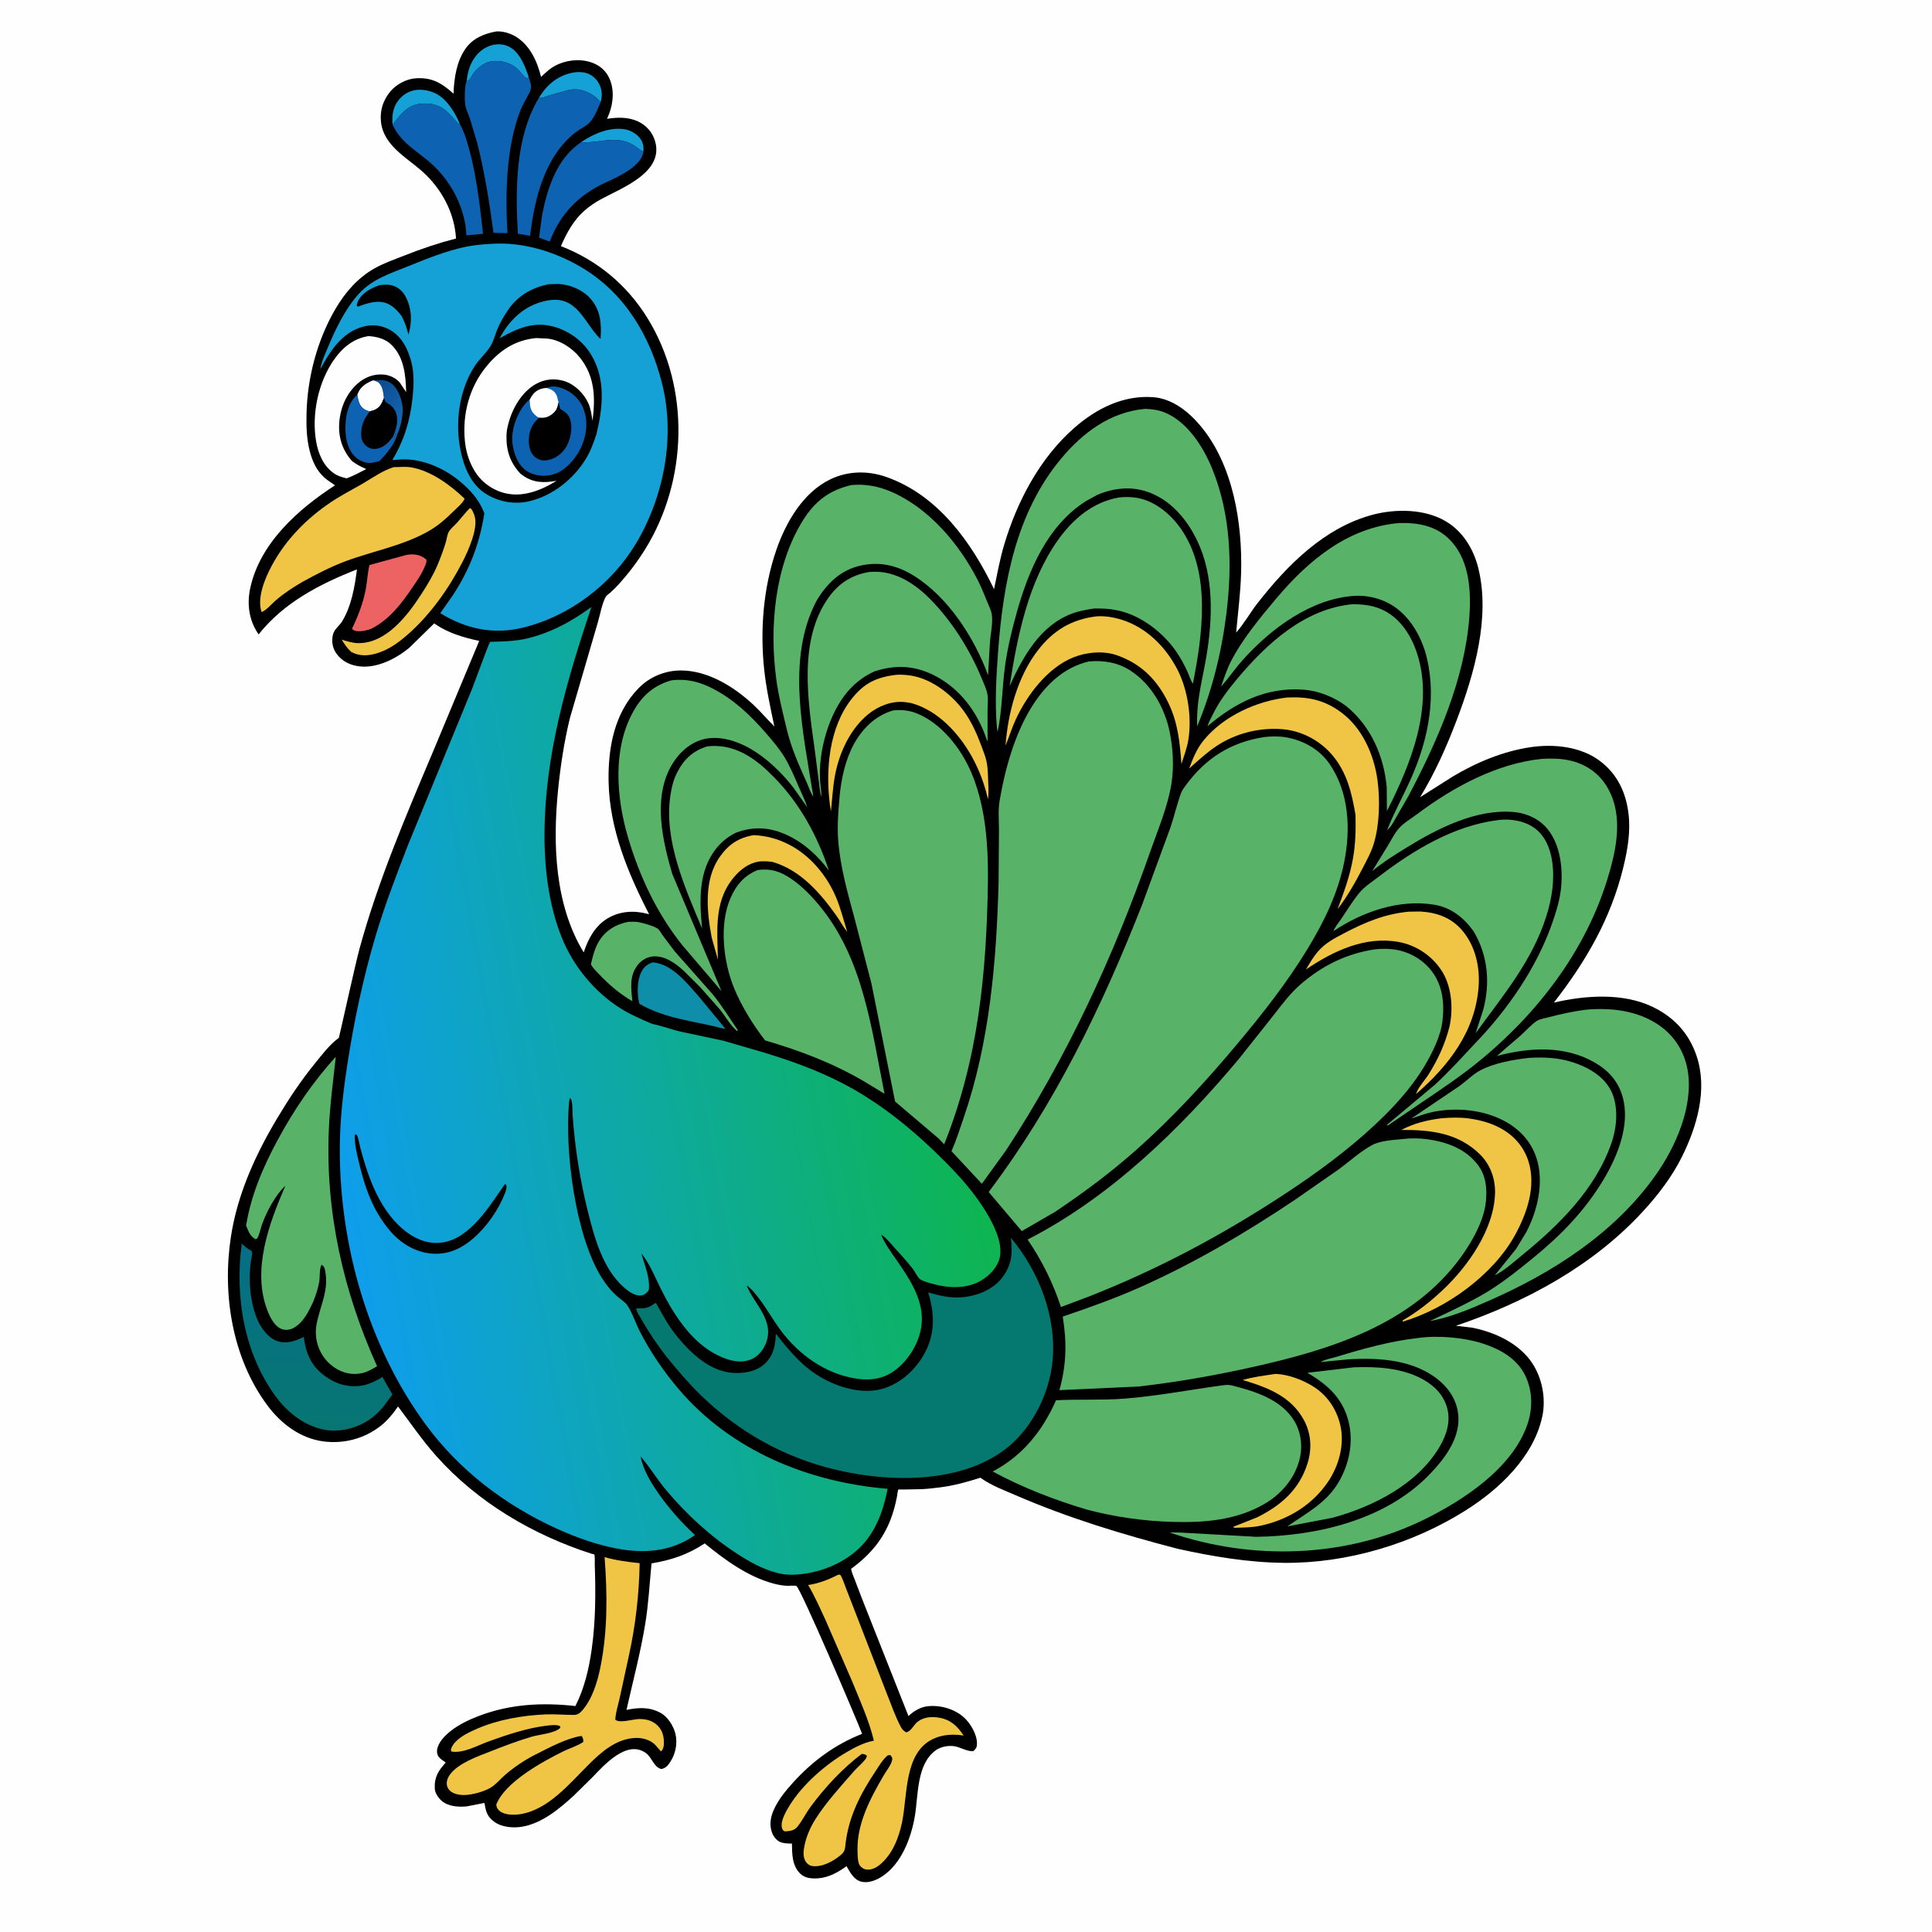 <svg version="1.1" xmlns="http://www.w3.org/2000/svg" style="display: block;" viewBox="0 0 2048 2048" width="1024" height="1024">
<defs>
	<linearGradient id="Gradient1" gradientUnits="userSpaceOnUse" x1="398.632" y1="415.859" x2="430.496" y2="437.478">
		<stop class="stop0" offset="0" stop-opacity="1" stop-color="rgb(11,78,147)"/>
		<stop class="stop1" offset="1" stop-opacity="1" stop-color="rgb(18,101,176)"/>
	</linearGradient>
	<linearGradient id="Gradient2" gradientUnits="userSpaceOnUse" x1="332.201" y1="1513.69" x2="336.184" y2="1323.66">
		<stop class="stop0" offset="0" stop-opacity="1" stop-color="rgb(7,118,115)"/>
		<stop class="stop1" offset="1" stop-opacity="1" stop-color="rgb(6,111,132)"/>
	</linearGradient>
	<linearGradient id="Gradient3" gradientUnits="userSpaceOnUse" x1="1020.53" y1="1105.46" x2="353.093" y2="1225.71">
		<stop class="stop0" offset="0" stop-opacity="1" stop-color="rgb(14,181,80)"/>
		<stop class="stop1" offset="1" stop-opacity="1" stop-color="rgb(14,158,236)"/>
	</linearGradient>
</defs>
<path transform="translate(0,0)" fill="rgb(254,254,254)" d="M -0 -0 L 2048 0 L 2048 2048 L -0 2048 L -0 -0 z"/>
<path transform="translate(0,0)" fill="rgb(0,0,0)" d="M 526.311 33.298 C 533.223 32.941 541.091 35.338 546.928 38.918 C 561.853 48.071 569.579 65.261 573.545 81.569 C 579.533 75.81 584.489 71.145 592.266 67.873 C 604.163 62.869 618.23 62.206 630.164 67.462 C 638.334 71.06 644.088 77.456 647.08 85.817 C 651.61 98.479 649.447 112.959 643.929 124.894 L 643.432 125.949 C 654.163 124.294 665.073 123.922 675.253 128.264 C 683.557 131.807 690.223 138.352 693.451 146.852 C 706.75 181.869 659.263 199.065 636.663 211.411 C 630.423 214.82 624.623 218.823 619.278 223.515 C 608.072 233.35 600.379 247.401 594.6 260.924 C 633.474 276.05 664.818 302.16 686.623 337.662 C 731.861 411.321 729.072 509.479 683.787 582.387 C 675.69 595.424 666.466 607.594 656.226 619.02 C 653.332 622.249 650.241 625.213 647.035 628.128 C 645.927 629.136 642.928 631.191 642.23 632.41 C 638.051 639.714 636.045 652.3 633.495 660.549 L 604.019 761.553 C 597.993 786.533 594.108 811.945 591.561 837.5 C 585.856 894.761 588.009 959.188 618.785 1009.62 C 623.347 995.301 630.834 981.435 644.102 973.503 C 657.071 965.748 672.152 964.926 686.484 968.711 L 688.099 969.146 C 665.587 925.463 646.137 878.739 645.138 828.777 C 644.427 793.238 650.993 756.143 676.785 729.645 C 688.562 717.547 704.681 710.775 721.558 710.725 C 750.044 710.641 777.643 727.714 797.989 746.496 C 806.076 753.961 813.055 762.35 820.857 770.054 C 816.674 750.161 812.253 730.185 810.086 709.949 C 805.578 667.857 809.12 623.126 822.929 583 C 833.047 553.599 851.314 521.946 880.392 508.011 C 899.142 499.025 920.329 498.79 939.827 505.696 C 994.201 524.953 1029.73 574.654 1053.72 624.513 C 1057.03 608.836 1059.81 593.112 1064.38 577.719 C 1078.07 531.621 1102.11 485.82 1138.58 453.762 C 1162.12 433.069 1190.72 418.635 1222.66 421.053 C 1242.75 422.573 1260.07 436.497 1272.51 451.366 C 1307.24 492.852 1317.04 554.438 1315.63 607.036 C 1315.06 628.334 1312.26 649.377 1310.37 670.573 C 1318.74 661.195 1325.09 649.599 1332.85 639.647 C 1364.49 599.106 1403.9 559.278 1455.07 545.657 C 1479.5 539.152 1510.23 539.419 1532.47 552.521 C 1550.62 563.21 1562 581.909 1567.01 601.998 C 1580.01 654.155 1562.85 714.074 1544.36 762.817 C 1533.45 791.572 1521.34 818.772 1505.36 845.094 L 1539.78 823.286 C 1565.04 808.147 1593.32 796.353 1622.58 792.027 C 1647.24 788.38 1676.07 791.354 1696.42 806.976 C 1714.75 821.045 1723.66 840.282 1726.33 862.884 C 1728.58 881.907 1725.26 901.112 1720.75 919.547 C 1707.41 974.072 1681.19 1019.01 1647.18 1062.79 C 1680.46 1055.01 1720.88 1052.16 1752.41 1067.6 C 1774.95 1078.65 1790.37 1095.44 1798.42 1119.26 C 1810.39 1154.71 1798.96 1193.84 1783.02 1226.04 C 1772.46 1247.38 1757.57 1266.78 1741.5 1284.25 C 1688.4 1341.96 1617 1380.48 1543.33 1405.37 L 1560.36 1407.38 C 1584.18 1411.87 1610.17 1423.94 1624.01 1444.67 C 1634.9 1460.98 1639.01 1482.79 1634.79 1502 C 1625.43 1544.53 1589.41 1578.47 1553.98 1600.89 C 1497.65 1636.54 1427.97 1657.26 1361.32 1656.68 C 1323.12 1656.35 1285.41 1649.94 1248.23 1641.74 C 1189.7 1626.49 1132.63 1609.23 1077 1585.17 C 1064.94 1579.95 1050.7 1574.62 1040.05 1566.99 L 1039.3 1566.43 C 1025.06 1570.98 1010.7 1574.99 995.809 1576.76 C 989.414 1577.52 982.937 1578.35 976.5 1578.59 L 957.109 1578.95 C 956.41 1578.95 952.633 1578.81 952.265 1578.99 C 951.755 1579.25 951.182 1584.58 950.803 1586.56 C 944.373 1620.18 929.908 1642.8 902.302 1662.93 C 902.503 1666.25 904.406 1670.02 905.549 1673.14 L 913.5 1694 L 963.004 1819.12 C 968.647 1813.76 975.823 1809.42 983.73 1808.65 C 997.08 1807.35 1011.69 1811.5 1021.74 1820.46 C 1028.65 1826.62 1035.68 1838.53 1035.62 1848 C 1035.59 1852.13 1034.89 1853.36 1032 1856.13 C 1026.67 1857.31 1018.14 1852.29 1012.5 1851.21 C 1005.97 1849.95 997.491 1851.41 992.035 1855.31 C 971.555 1869.97 973.534 1902.62 969.805 1925.01 C 965.979 1947.98 955.744 1975.3 935.5 1988.82 C 929.223 1993.02 920.691 1996.55 913.01 1994.63 C 905.182 1992.67 901.041 1984.7 897.385 1978.23 C 888.166 1984.77 878.678 1990.25 867.179 1991.09 C 860.478 1991.58 853.264 1991.05 848.215 1986.08 C 839.604 1977.61 839.665 1965.44 839.471 1954.27 C 835.397 1954.2 830.763 1954.2 826.953 1952.57 C 823.455 1951.07 820.142 1946.99 818.727 1943.55 C 815.388 1935.42 816.561 1926.91 819.983 1919.06 C 824.87 1907.85 832.766 1898.28 840.93 1889.3 C 861.648 1866.52 885.253 1849.27 913.872 1837.93 C 907.842 1821.93 848.349 1682.81 844.178 1681.19 C 842.274 1680.45 836.355 1681.14 834 1681.01 C 829.259 1680.75 824.415 1679.85 819.828 1678.62 C 792.672 1671.34 768.516 1653.59 747.026 1636.1 C 728.519 1648.17 712.202 1653.57 690.633 1657.28 C 688.574 1678.74 687.472 1700.19 683.962 1721.5 C 678.9 1752.22 670.905 1782.21 664.107 1812.56 C 676.755 1810.01 687.896 1809.28 699.667 1815.42 C 707.821 1819.67 713.791 1829.18 715.989 1837.97 C 718.396 1847.61 716.16 1858.85 710.841 1867.17 C 708.239 1871.24 705.949 1874.27 701 1875.26 C 692.579 1872.98 691.367 1862.87 684.21 1857.97 C 664.176 1844.25 640.546 1870.96 627.889 1884.06 L 608.393 1903.26 C 593.233 1917.25 574.662 1932.72 553.677 1936.35 C 543.954 1938.04 531.545 1937 523.5 1930.85 C 515.993 1925.12 515.084 1919.9 513.523 1911.18 L 494.808 1914.84 C 486.09 1915.71 475.173 1915 468.266 1909.02 C 464.646 1905.89 461.159 1900.89 460.896 1896 C 460.24 1883.8 464.705 1877.07 472.504 1868.33 C 470.158 1866.75 467.536 1865.07 465.608 1862.99 C 463.726 1860.96 462.939 1858 463.283 1855.28 C 464.306 1847.18 471.285 1840.11 477.409 1835.21 C 486.688 1827.77 498.078 1822.54 509.159 1818.41 C 541.871 1806.22 575.557 1804.66 609.934 1808.47 C 619.464 1789.89 624.396 1768.65 627.266 1748.04 C 631.402 1718.35 631.518 1688.55 630.476 1658.64 C 630.42 1657.04 630.722 1649.05 630.069 1648.01 C 629.548 1647.19 628.211 1647.42 627.282 1647.12 C 564.998 1627.15 505.962 1592.38 462.236 1543.18 C 447.559 1526.67 435.176 1508.5 421.913 1490.89 C 416.478 1498.73 410.804 1505.84 403.234 1511.72 C 385.97 1525.15 364.183 1530.84 342.5 1527.9 C 318.293 1524.63 297.976 1509.23 283.666 1490.07 C 246.143 1439.82 235.422 1372.09 244.788 1310.94 C 251.683 1265.91 270.787 1223.97 293.989 1185.18 C 305.862 1165.34 318.76 1145.79 333.376 1127.84 C 341.066 1118.4 349.297 1107.31 359.179 1100.16 C 359.56 1099.88 376.386 1022.93 381.165 1005.45 C 400.758 933.803 430.074 865.298 458.927 797 L 507.995 679.39 C 491.812 675.933 475.166 671.09 461.406 661.582 L 460.289 660.794 L 433.762 686.795 C 419.748 698.251 399.746 708.579 381 706.36 C 371.201 705.199 362.598 701.059 356.695 692.949 C 352.404 687.054 351.222 679.492 352.999 672.5 C 354.474 666.699 359.636 663.664 362.655 658.693 C 372.572 642.363 375.991 622.218 378.383 603.6 C 339.079 619.006 300.874 638.737 274.146 672.5 L 273.192 671.064 C 263.876 656.932 261.715 640.108 265.215 623.666 C 275.382 575.911 316.012 539.786 355.128 514.478 C 351.45 511.661 347.435 509.489 343.969 506.361 C 335.569 498.78 331.214 489.213 328.417 478.447 C 324.947 465.087 324.628 452.112 324.938 438.391 C 325.803 400.191 336.31 360.201 355.773 327.178 C 366.019 309.793 379.23 294.546 396.931 284.542 C 407.15 278.767 418.634 274.847 429.542 270.546 C 447.377 263.515 464.863 257.609 483.408 252.821 L 482.874 246.988 C 480.027 223.714 468.613 202.429 452.102 185.928 C 445.284 179.114 437.495 173.446 429.968 167.461 C 417.209 157.317 405.274 145.527 403.77 128.408 C 402.736 116.631 406.242 105.997 413.782 96.939 C 419.98 89.494 430.772 83.671 440.5 83.016 C 458.059 81.832 468.117 88.027 480.765 99.322 C 481.291 83.256 483.867 65.696 493.105 52.122 C 500.917 40.644 513.09 35.639 526.311 33.298 z"/>
<path transform="translate(0,0)" fill="url(#Gradient1)" d="M 395.567 403.12 L 402.618 402.93 C 408.184 402.714 412.263 404.082 416.454 407.83 C 422.644 413.368 426.841 425.826 426.883 434 C 426.928 442.455 424.646 452.292 421.356 460.036 L 419.768 459.811 L 417.351 464.164 L 416.42 462.898 L 416.744 462.192 L 417.246 461 C 420.194 454.133 422.18 445.903 419.946 438.5 C 418.376 433.3 414.827 429.522 410.035 427.146 C 408.433 426.352 407.717 423.763 406.923 422.139 C 406.49 417.666 406.002 412.442 403.637 408.5 C 401.407 404.784 399.425 404.293 395.567 403.12 z"/>
<path transform="translate(0,0)" fill="rgb(21,161,213)" d="M 616.062 150.706 C 629.152 141.689 646.493 134.277 662.762 137.133 C 669.019 138.231 675.896 142.504 679.334 147.857 C 681.844 151.763 682.521 156.32 681.978 160.91 C 677.102 158.301 673.261 154.315 668.087 151.96 C 650.455 143.936 634.629 151.852 616.988 150.774 L 616.062 150.706 z"/>
<path transform="translate(0,0)" fill="rgb(254,254,254)" d="M 395.567 403.12 C 399.425 404.293 401.407 404.784 403.637 408.5 C 406.002 412.442 406.49 417.666 406.923 422.139 C 404.46 428.344 402.961 432.033 396.5 434.824 L 391.967 436.153 C 390.262 435.658 388.403 435.145 386.857 434.259 C 380.723 430.744 379.91 424.857 378.733 418.609 L 379.178 417.361 C 382.151 409.684 388.39 406.025 395.567 403.12 z"/>
<path transform="translate(0,0)" fill="rgb(21,161,213)" d="M 416.108 132.106 C 415.425 122.264 416.388 113.353 423.032 105.476 C 428.374 99.142 435.636 95.334 444 95.124 C 454.14 94.869 464.438 98.825 471.508 106.13 C 478.343 113.192 484.148 122.937 487.652 132.086 C 484.446 130.573 482.796 127.68 480.464 125.134 C 475.778 120.019 471.022 114.873 464.424 112.29 L 463 111.757 C 457.269 109.534 450.879 109.39 444.795 110.12 C 431.501 111.716 423.754 122.391 416.108 132.106 z"/>
<path transform="translate(0,0)" fill="rgb(21,161,213)" d="M 494.703 85.925 C 495.303 79.88 496.613 73.608 499.143 68.049 C 503.147 59.251 509.869 51.893 519.146 48.614 C 526.052 46.172 533.309 46.251 539.862 49.63 C 551.111 55.429 557.009 70.783 560.597 82.248 L 558 82.877 C 554.109 80.046 551.931 76.289 548.544 73.037 C 541.744 66.507 529.832 63.399 520.616 65.028 C 512.122 66.529 504.413 73.325 500.04 80.5 L 498.981 82.447 C 498.059 84.132 497.504 84.718 495.963 85.798 L 494.703 85.925 z"/>
<path transform="translate(0,0)" fill="rgb(21,161,213)" d="M 571.199 103.83 C 579.013 90.807 589.578 81.275 604.628 77.543 C 611.63 75.806 620.129 75.667 626.419 79.575 C 632.181 83.156 635.957 88.734 637.4 95.325 C 638.37 99.754 637.911 103.857 636.727 108.167 C 634.083 105.386 631.491 102.767 628.231 100.704 C 620.428 95.765 611.457 93.294 602.271 95.512 L 583 100.893 C 579.683 101.954 576.155 103.677 572.669 103.816 L 571.199 103.83 z"/>
<path transform="translate(0,0)" fill="rgb(13,99,178)" d="M 378.733 418.609 C 379.91 424.857 380.723 430.744 386.857 434.259 C 388.403 435.145 390.262 435.658 391.967 436.153 L 396.5 434.824 C 402.961 432.033 404.46 428.344 406.923 422.139 C 407.717 423.763 408.433 426.352 410.035 427.146 C 414.827 429.522 418.376 433.3 419.946 438.5 C 422.18 445.903 420.194 454.133 417.246 461 L 416.744 462.192 L 416.42 462.898 L 417.351 464.164 L 419.768 459.811 L 421.356 460.036 C 418.207 471.121 410.026 480.755 402.106 488.781 C 398.381 489.692 393.898 491.15 390.056 490.669 C 383.388 489.835 377.473 486.079 373.469 480.768 C 365.67 470.426 365.166 453.856 367.106 441.5 C 368.335 433.676 372.173 423.386 378.733 418.609 z"/>
<path transform="translate(0,0)" fill="rgb(0,0,0)" d="M 406.923 422.139 C 407.717 423.763 408.433 426.352 410.035 427.146 C 414.827 429.522 418.376 433.3 419.946 438.5 C 422.18 445.903 420.194 454.133 417.246 461 L 416.744 462.192 L 416.42 462.898 C 413.801 466.753 410.64 470.363 406.652 472.857 C 402.848 475.237 397.473 476.68 393.053 475.352 C 388.997 474.132 386.083 471.291 384.166 467.576 C 381.825 463.041 382.93 454.05 384.444 449.419 L 384.939 448 C 386.508 443.378 389.072 440.005 391.967 436.153 L 396.5 434.824 C 402.961 432.033 404.46 428.344 406.923 422.139 z"/>
<path transform="translate(0,0)" fill="rgb(14,142,169)" d="M 691.974 1020.13 L 693.643 1020.32 C 713.248 1022.81 728.836 1042.77 741.198 1056.84 L 768.921 1090.49 C 764.775 1090.16 760.465 1088.74 756.419 1087.75 C 729.489 1081.74 701.973 1078.18 677.744 1064.04 C 675.243 1054.08 675.071 1039.85 679.77 1030.52 C 682.638 1024.82 686.055 1022.24 691.974 1020.13 z"/>
<path transform="translate(0,0)" fill="rgb(237,99,100)" d="M 430.781 588.267 L 433.652 587.841 C 440.774 587.129 446.285 588.59 451.876 593.042 C 452.178 595.173 452.164 595.512 451.49 597.466 C 448.256 606.844 442.534 614.873 437.022 623 C 425.271 640.323 412.566 656.926 393.521 666.542 C 388.629 668.271 384.263 669.397 379 669.078 C 376.576 668.931 374.796 668.307 373.118 666.5 C 379.598 653.003 384.975 639.3 387.736 624.5 C 389.315 616.029 389.635 607.313 391.677 598.936 L 430.781 588.267 z"/>
<path transform="translate(0,0)" fill="rgb(240,196,69)" d="M 498.222 538.5 C 500.598 539.652 502.242 544.428 503.037 546.847 C 507.256 559.698 496.407 583.764 490.419 595.443 C 476.093 623.385 456.167 651.62 432.445 672.429 C 422.797 680.893 412.477 688.471 400.094 692.335 C 390.473 695.336 381.4 695.93 372.311 691.089 L 371.929 690.712 C 367.745 686.707 365.17 683.013 362.296 678.044 C 367.8 679.795 373.672 681.633 379.5 681.734 C 409.143 682.248 431.902 652.565 446.326 630.29 C 452.615 620.577 458.901 610.412 463.431 599.742 C 466.805 591.793 469.999 583.308 472.5 575.045 C 473.518 571.68 473.971 567.034 475.582 563.994 C 477.326 560.703 481.476 557.348 484.021 554.58 C 488.877 549.299 493.059 543.508 498.222 538.5 z"/>
<path transform="translate(0,0)" fill="rgb(88,179,104)" d="M 665.754 977.193 C 669.448 977.084 673.336 976.86 676.985 977.524 C 681.515 978.348 693.989 981.804 697.519 984.689 C 699.267 986.118 701.071 989.611 702.509 991.587 L 715.254 1008.5 L 755.603 1054.13 C 765.318 1066.07 773.388 1079.34 782.119 1092 L 781.5 1093.08 C 774.451 1087.42 768.866 1077.17 763.064 1070 L 742.302 1046.52 L 725.433 1029.7 C 716.517 1021.48 705.097 1012.88 692.281 1013.85 C 686.251 1014.31 680.242 1017.72 676.435 1022.4 C 666.877 1034.13 668.905 1047.54 670.357 1061.35 C 656.699 1053.4 645.582 1043.83 634.748 1032.4 C 631.97 1029.47 627.97 1025.79 626.395 1022.04 C 628.56 1013.09 630.626 1004.15 635.808 996.364 C 643.102 985.403 653.245 979.888 665.754 977.193 z"/>
<path transform="translate(0,0)" fill="rgb(240,196,69)" d="M 799.102 885.28 C 813.069 886.017 824.929 889.269 837.316 895.775 C 859.13 907.232 876.308 928.049 885.97 950.5 C 891.067 962.343 894.314 975.609 898.125 987.938 C 893.756 982.393 890.495 976.113 886.411 970.36 C 869.298 946.246 848.146 922.104 818.854 913.681 C 815.365 913.097 811.677 912.955 808.136 913 C 797.861 913.129 788.155 919.077 781.239 926.304 C 756.323 952.34 760.349 984.238 761.009 1017.25 L 754.39 993.732 C 749.179 965.712 745.805 932.373 763.321 907.819 C 772.569 894.855 783.349 887.832 799.102 885.28 z"/>
<path transform="translate(0,0)" fill="rgb(13,99,178)" d="M 616.062 150.706 L 616.988 150.774 C 634.629 151.852 650.455 143.936 668.087 151.96 C 673.261 154.315 677.102 158.301 681.978 160.91 C 681.773 162.17 681.577 163.302 681.129 164.5 C 676 178.228 653.857 188.015 641.593 193.652 C 613.547 206.543 593.516 227.095 582.733 256.146 L 571.429 251.875 L 574.729 227.53 C 580.487 198.688 590.357 167.929 616.062 150.706 z"/>
<path transform="translate(0,0)" fill="rgb(13,99,178)" d="M 416.108 132.106 C 423.754 122.391 431.501 111.716 444.795 110.12 C 450.879 109.39 457.269 109.534 463 111.757 L 464.424 112.29 C 471.022 114.873 475.778 120.019 480.464 125.134 C 482.796 127.68 484.446 130.573 487.652 132.086 C 492.608 140.411 495.608 151.645 498.076 161.013 C 505.52 189.267 508.745 218.826 512.052 247.797 L 494.407 249.522 C 493.248 219.875 477.282 190.231 454.763 171.268 C 439.605 158.503 424.864 150.765 416.108 132.106 z"/>
<path transform="translate(0,0)" fill="rgb(240,196,69)" d="M 949.703 715.373 C 954.806 714.989 959.938 715.311 965 716.057 C 987.523 719.377 1008.93 736.062 1021.92 754.079 C 1030.03 765.33 1035.7 778.234 1040.5 791.19 C 1042.65 797 1045.04 802.845 1046.13 808.972 C 1047.28 815.483 1047.25 822.466 1047.53 829.068 C 1047.79 835.149 1048.23 841.159 1047.28 847.199 C 1043.55 831.061 1038.21 816.504 1030.16 801.991 C 1016.6 777.547 994.468 753.417 966.872 745.576 L 965.541 745.208 L 959.11 744.233 C 945.178 742.793 930.956 748.454 920.316 757.153 C 901.077 772.882 889.445 798.366 885.046 822.435 C 882.801 834.718 882.144 847.564 880.859 859.999 L 879.727 852.965 C 874.949 816.28 878.852 771.624 902.262 741.5 C 915.547 724.405 928.445 718.005 949.703 715.373 z"/>
<path transform="translate(0,0)" fill="rgb(13,99,178)" d="M 571.199 103.83 L 572.669 103.816 C 576.155 103.677 579.683 101.954 583 100.893 L 602.271 95.512 C 611.457 93.294 620.428 95.765 628.231 100.704 C 631.491 102.767 634.083 105.386 636.727 108.167 C 633.526 115.425 629.856 125.744 623.771 131.064 C 619.634 134.681 614.183 137.036 609.792 140.517 C 577.167 166.378 566.614 210.556 561.904 249.994 L 548.927 247.707 C 546.375 200.563 546.112 145.611 571.199 103.83 z"/>
<path transform="translate(0,0)" fill="rgb(240,196,69)" d="M 1352.11 1456.38 C 1365.72 1456.88 1381.56 1462.93 1392.92 1470.26 C 1407.64 1479.77 1417.43 1494.83 1421.03 1511.88 C 1425.28 1531.93 1419.17 1553.73 1407.96 1570.48 C 1391.28 1595.4 1365.02 1611.19 1336.04 1617.37 C 1326.99 1619.3 1317.71 1619.24 1308.5 1619.53 L 1307.19 1618.54 L 1332.58 1608.45 C 1357.96 1595.79 1377.15 1579.24 1385.98 1551.4 C 1390.8 1536.2 1390 1519.9 1382.4 1505.71 C 1368.67 1480.07 1343.6 1470.73 1317.29 1462.84 C 1328.4 1459.56 1340.68 1458.11 1352.11 1456.38 z"/>
<path transform="translate(0,0)" fill="rgb(254,254,254)" d="M 390.529 356.282 C 399.344 356.843 408.147 358.971 414.753 365.319 C 428.433 378.466 430.098 397.948 430.535 415.639 L 423.853 405.632 C 419.613 400.493 412.506 397.412 405.97 396.996 C 395.851 396.353 386.691 399.925 379.123 406.575 C 366.699 417.492 360.325 433.429 359.521 449.724 C 358.791 464.501 363.386 477.863 373.259 488.841 C 377.542 491.964 381.547 494.356 386.45 496.407 L 387.911 497.012 L 387.686 497.5 C 381.058 500.905 374.454 504.566 367.425 507.077 C 362.59 505.844 358.203 504.708 354.035 501.799 C 342.756 493.927 337.331 480.936 335.081 467.782 C 330.138 438.877 337.486 404.346 354.616 380.5 C 363.613 367.976 374.982 358.811 390.529 356.282 z"/>
<path transform="translate(0,0)" fill="rgb(13,99,178)" d="M 494.703 85.925 L 495.963 85.798 C 497.504 84.718 498.059 84.132 498.981 82.447 L 500.04 80.5 C 504.413 73.325 512.122 66.529 520.616 65.028 C 529.832 63.399 541.744 66.507 548.544 73.037 C 551.931 76.289 554.109 80.046 558 82.877 L 560.597 82.248 C 562.606 88.453 564.236 92.233 561.251 98.195 C 557.796 105.096 553.79 111.18 551.045 118.5 C 536.57 157.1 535.414 206.314 537.948 247.121 L 523.142 246.79 C 518.838 215.136 513.853 182.771 505.932 151.815 L 498.151 125.797 C 496.529 121.084 494.129 116.417 493.2 111.5 C 492.365 107.075 492.408 89.253 494.703 85.925 z"/>
<path transform="translate(0,0)" fill="rgb(240,196,69)" d="M 1162.3 653.356 C 1171.29 652.679 1180.85 654.361 1189.41 657.071 C 1215.59 665.361 1236.04 686.05 1248.32 710.164 C 1259.12 731.392 1263.46 760.371 1259.74 783.934 C 1258.38 792.586 1255.06 801.567 1252.36 809.928 C 1250.77 787.458 1248.64 766.282 1238.76 745.67 C 1227.05 721.208 1210.28 704.008 1184.56 694.803 C 1169.91 689.551 1151.81 691.2 1137.6 696.954 C 1110.37 707.977 1088.77 736.714 1076.78 762.574 C 1072.56 771.676 1069.75 781.163 1065.89 790.37 C 1068.44 755.636 1078.76 717.006 1100.36 689.144 C 1116.69 668.085 1135.95 656.585 1162.3 653.356 z"/>
<path transform="translate(0,0)" fill="rgb(240,196,69)" d="M 1493.66 966.401 L 1505.64 966.229 C 1523.46 967.392 1538.4 972.622 1550.24 986.607 C 1563.98 1002.84 1568.89 1025.02 1567.39 1045.83 C 1563.99 1093.11 1535.76 1129.71 1501.03 1159.75 C 1503.3 1152.51 1510.2 1145.41 1514.27 1139.01 C 1524.25 1123.3 1531.96 1106.36 1536.5 1088.3 L 1536.96 1086.19 C 1540.58 1067.3 1538.57 1044.28 1527.55 1027.97 C 1517.25 1012.71 1501.09 1002.02 1482.99 998.601 C 1447.33 991.87 1413.11 1008.19 1384.42 1027.66 C 1388.15 1021.19 1391.92 1014.76 1396.75 1009.04 C 1404.85 999.462 1414.69 994.586 1425.61 988.85 C 1447.51 977.339 1468.83 968.601 1493.66 966.401 z"/>
<path transform="translate(0,0)" fill="rgb(240,196,69)" d="M 1528.58 1185.36 C 1537.78 1184.64 1547.51 1184.32 1556.67 1185.56 C 1567.95 1187.09 1578.78 1189.85 1588.99 1195.07 C 1604.03 1202.77 1615.26 1215.02 1620.32 1231.36 C 1628.45 1257.66 1618.77 1285.86 1606.12 1309 C 1582.92 1351.45 1532.94 1387.48 1486.73 1401.07 L 1487.18 1399.5 C 1502.38 1390.82 1516.48 1379.58 1529.22 1367.63 C 1556.26 1342.27 1584.09 1302.64 1584.81 1264.26 C 1585.09 1249.28 1579.71 1234.55 1569.05 1223.93 C 1545.93 1200.89 1516.41 1197.59 1485.48 1197.8 C 1499.15 1190.56 1513.32 1187.18 1528.58 1185.36 z"/>
<path transform="translate(0,0)" fill="url(#Gradient2)" d="M 256.29 1318.25 C 259.503 1321.47 262.41 1323.67 266.347 1325.9 C 268.446 1327.09 266.411 1333.71 266.029 1336.37 C 263.168 1356.29 264.865 1379.85 272.706 1398.49 C 276.564 1407.67 283.948 1417.98 293.65 1421.49 C 303.446 1425.03 313.301 1421.6 322.044 1417.12 C 323.19 1427.04 325.682 1436.53 331.153 1445 C 338.183 1455.89 352.361 1465.77 365.206 1468.34 C 380.721 1471.44 392.31 1467.91 405.358 1459.68 L 415.943 1478.24 L 406.818 1490.57 C 403.382 1494.76 399.459 1498.81 395.204 1502.19 C 382.113 1512.58 363.349 1518.3 346.705 1516.02 C 325.251 1513.07 306.027 1498.61 293.292 1481.66 C 258.864 1435.82 248.61 1374.22 256.29 1318.25 z"/>
<path transform="translate(0,0)" fill="rgb(240,196,69)" d="M 1364.43 739.378 C 1386.56 738.372 1403.88 741.838 1422 755.36 C 1444.33 772.034 1456.67 800.339 1460.24 827.386 C 1462.96 847.945 1462.39 873.118 1456.63 893.13 C 1453.93 902.537 1449.17 911.215 1444.7 919.875 C 1436.84 935.119 1428.31 950.206 1417.83 963.813 C 1424.59 946.063 1430.92 928.623 1434.24 909.838 C 1436.97 894.377 1437.22 879.61 1436.92 864.011 C 1433 840.57 1427.7 818.165 1411.6 799.656 C 1398.16 784.201 1378.54 774.188 1358.02 772.878 C 1333.76 771.329 1309.63 777.521 1289.33 790.977 C 1279 797.824 1269.81 806.502 1260.54 814.695 C 1264.53 803.987 1268.5 793.893 1275.8 784.908 C 1296.78 759.11 1331.94 743.098 1364.43 739.378 z"/>
<path transform="translate(0,0)" fill="rgb(88,179,104)" d="M 749.529 791.227 C 763.258 789.654 775.72 792.17 787.97 798.422 C 800.645 804.89 810.713 813.96 820.613 824.018 C 847.838 851.675 866.648 886.196 878.665 922.82 C 866.738 906.864 851.848 893.135 833.56 884.848 C 815.669 876.741 798.429 875.852 780.124 882.712 C 772.247 886.505 765.302 891.981 759.773 898.753 C 739.978 922.999 741.406 954.872 744.27 984.269 C 726.426 941.866 703.527 891 710.604 843.615 L 710.859 842 C 712.133 833.524 714.315 825.455 718.312 817.845 C 725.351 804.441 734.995 795.772 749.529 791.227 z"/>
<path transform="translate(0,0)" fill="rgb(240,196,69)" d="M 417.351 495.198 L 421.541 495.079 C 426.024 494.991 430.89 494.607 435.321 495.326 C 456.486 498.759 477.47 514.161 492.535 528.652 C 490.611 533.326 483.688 539.025 480.046 542.633 C 472.693 549.919 465.196 556.54 456.292 561.869 C 428.924 578.249 395.86 583.874 366.188 594.968 C 350.254 600.925 335.342 608.763 320.449 616.902 C 310.519 622.735 301.034 628.877 292.304 636.423 C 288.214 639.957 282.111 647.175 277.269 648.813 L 277 647.984 C 272.513 632.958 281.039 612.731 288.078 599.62 C 302.981 571.864 325.197 549.39 351.334 531.962 C 361.785 524.994 373.129 519.214 384 512.916 C 394.63 506.757 405.569 498.763 417.351 495.198 z"/>
<path transform="translate(0,0)" fill="rgb(88,179,104)" d="M 1435.21 1449.4 C 1459.74 1448.5 1485.89 1449.98 1507.91 1461.94 C 1520.35 1468.7 1530.34 1478.7 1534.09 1492.71 C 1537.88 1506.87 1533.48 1520.79 1526.39 1533.04 C 1503.13 1573.2 1455.43 1597.29 1412.23 1608.95 L 1364.62 1618.03 C 1384.59 1604.17 1405.75 1593.4 1418.72 1571.63 C 1430.22 1552.32 1435.06 1528.56 1429.46 1506.63 C 1423.09 1481.71 1407.18 1467.81 1385.9 1455.2 L 1435.21 1449.4 z"/>
<path transform="translate(0,0)" fill="rgb(240,196,69)" d="M 640.874 1650.65 C 653.335 1654.14 665.227 1655.68 678.08 1657 C 677.489 1690.12 673.693 1723.3 666.539 1755.66 L 656.77 1800.5 C 655.197 1807.68 652.507 1815.69 652.257 1823 C 657.069 1827 670.885 1822.33 677.5 1822.24 C 684.817 1822.14 691.87 1823.91 697.147 1829.21 C 702.314 1834.39 703.822 1840.68 703.771 1847.85 C 703.747 1851.21 703.163 1854.19 700.71 1856.61 L 698.798 1854.5 C 696.747 1852.16 694.775 1849.53 692.289 1847.63 C 687.025 1843.62 679.364 1841.94 672.854 1842.33 C 652.918 1843.51 637.445 1857.16 623.965 1870.57 C 603.855 1890.58 581.144 1918.48 551.513 1923.1 C 544.782 1924.15 535.053 1924.22 529.5 1919.63 C 527.286 1917.8 526.391 1915.82 526.055 1913 C 535.317 1889 575.202 1867.39 596.922 1856.59 C 603.857 1853.14 612.029 1850.89 618.335 1846.5 C 618.204 1843.73 618.259 1842.43 616.5 1840.13 C 600.232 1842.67 581.993 1852.74 567.329 1860.04 C 556.003 1865.84 545.143 1873.12 535.5 1881.42 C 530.459 1885.75 525.308 1892.1 519.567 1895.33 C 512.321 1899.4 500.913 1902.52 492.5 1902.81 C 487.282 1902.99 480.251 1901.74 476.5 1897.8 C 474.546 1895.75 473.493 1892.95 473.574 1890.13 C 473.672 1886.67 475.157 1883.49 477.222 1880.77 C 486.269 1868.82 506.437 1861.85 519.881 1856.56 C 534.367 1850.87 548.974 1845.27 563.926 1840.91 C 572.056 1838.55 588.249 1837.41 594.017 1831.5 L 593.5 1829.63 C 589.542 1827.96 583.212 1828.83 578.906 1829.36 C 558.544 1831.86 537.457 1838.95 518.16 1845.9 C 506.559 1850.08 490.99 1859.05 478.5 1856.66 L 477.911 1854.5 C 479.273 1850.64 481.038 1848.12 484.025 1845.29 C 489.902 1839.73 497.574 1836.11 504.911 1832.88 C 527.551 1822.89 553.844 1818.37 578.469 1817.34 C 588.601 1816.91 598.444 1817.94 608.5 1817.88 C 612.121 1817.86 614.627 1816.05 616.94 1813.45 C 627.689 1801.36 633.127 1783.5 636.307 1768 C 644.219 1729.44 643.887 1689.71 640.874 1650.65 z"/>
<path transform="translate(0,0)" fill="rgb(88,179,104)" d="M 711.834 721.155 C 727.516 719.22 741.418 722.647 755.338 729.813 C 777.508 741.228 795.212 757.868 811.433 776.53 C 818.412 784.559 825.658 793.051 831.267 802.095 C 837.567 812.252 842.138 823.591 846.926 834.519 C 850.017 841.575 853.449 848.469 855.797 855.821 L 840.821 834.625 C 828.684 819.08 812.865 803.8 795.78 793.855 C 780.909 785.199 761.54 779.11 744.469 783.95 C 729.802 788.108 717.916 799.931 710.82 813.09 C 692.275 847.484 702.308 890.996 712.592 926.324 L 764.821 1050.63 L 723.22 1001.88 C 696.332 968.317 677.647 928.376 665.603 887.235 C 653.285 845.16 649.242 793.716 671.338 754.182 C 680.769 737.307 693.113 726.472 711.834 721.155 z"/>
<path transform="translate(0,0)" fill="rgb(240,196,69)" d="M 887.978 1669.5 C 888.845 1669.45 889.852 1668.89 890.58 1669.36 C 892.245 1670.45 895.961 1681.58 896.96 1684.03 L 939.541 1793.95 C 944.47 1806.07 948.943 1819.62 955.159 1831.05 C 956.519 1833.55 958.14 1834.83 960.5 1836.34 C 965.985 1835.42 968.379 1828.26 973.063 1824.82 C 979.827 1819.84 988.517 1819.42 996.5 1820.99 C 1008.27 1823.31 1015.23 1830.23 1021.51 1839.81 L 1018.31 1839.32 C 1007.97 1838.24 998.189 1838.97 988.709 1843.55 C 958.245 1858.28 962.099 1903.36 956.227 1931.68 C 952.8 1948.21 945.837 1966.16 932.28 1976.99 C 928.327 1980.15 923.127 1982.6 917.974 1981.73 C 915.42 1981.29 912.695 1979.46 911.308 1977.3 C 909.007 1973.71 909.099 1965.45 909.001 1961.26 C 908.338 1932.89 922.9 1905.65 936.863 1881.84 C 939.406 1877.5 945.045 1870.3 945.74 1865.55 C 946.134 1862.84 945.253 1862.37 943.663 1860.37 L 941 1860.79 C 935.477 1865.46 931.687 1872.17 927.716 1878.16 C 911.993 1901.84 899.827 1925.49 896.374 1953.94 C 895.696 1959.7 895.942 1962.44 891.314 1966.33 C 883.217 1973.13 871.613 1979.57 860.762 1978.05 C 858.271 1977.7 855.956 1975.97 854.5 1973.97 C 850.655 1968.69 851.675 1961.46 852.984 1955.5 C 855.114 1945.8 859.25 1936.47 864.561 1928.1 C 875.844 1910.31 891.815 1892.97 905.654 1877.07 C 909.106 1873.1 916.403 1867.24 918.5 1863 C 918.799 1862.39 918.706 1861.67 918.809 1861 C 916.618 1859.52 916.148 1859.41 913.5 1859.21 C 893.264 1874.39 874.373 1894.82 859.348 1915.16 C 854.311 1921.98 850.478 1930.05 845.179 1936.53 C 841.821 1940.64 836.945 1941.07 832 1941.37 C 829.952 1940.16 829.561 1940.05 828.908 1937.6 C 826.973 1930.36 833.601 1919.36 837.371 1913.31 C 851.121 1891.25 875.024 1870.55 897.218 1857.5 C 905.963 1852.36 914.897 1847.65 924.87 1845.47 L 926.353 1845.15 C 921.071 1823.5 911.713 1802.94 903.323 1782.35 L 875.036 1717.19 C 869.225 1704.67 863.699 1692.12 856.695 1680.21 C 868.342 1678.33 877.585 1674.79 887.978 1669.5 z"/>
<path transform="translate(0,0)" fill="rgb(88,179,104)" d="M 1620.94 1121.39 C 1636.52 1120.43 1651.12 1121.13 1666.14 1125.73 C 1682.48 1130.74 1699.77 1140.34 1707.72 1156.12 C 1715.79 1172.12 1714.17 1194.1 1708.54 1210.71 C 1691.83 1260.06 1652.92 1298.44 1613.46 1330.58 C 1604.62 1337.77 1594.71 1346.9 1584.5 1351.92 L 1607.15 1323.85 L 1617.92 1306.09 C 1630 1283.24 1636.91 1253.01 1628.8 1227.79 C 1623.04 1209.87 1610.51 1196.57 1593.93 1187.9 C 1571.6 1176.22 1543.37 1173.69 1518.84 1178.7 C 1511.02 1180.3 1503.67 1183.31 1496.07 1185.67 L 1547.29 1151.09 C 1554.52 1145.84 1561.55 1138.6 1569.39 1134.5 C 1584.3 1126.7 1604.3 1123.24 1620.94 1121.39 z"/>
<path transform="translate(0,0)" fill="rgb(88,179,104)" d="M 921.647 606.284 L 927.091 606.06 C 949.917 605.864 969.895 618.846 985.489 634.511 C 1008.59 657.716 1027.98 688.395 1040.41 718.586 C 1042.72 724.204 1046.04 730.992 1046.87 737 C 1047.59 742.305 1046.85 747.98 1046.83 753.342 L 1046.89 785.752 C 1046.05 784.519 1046.34 785.114 1045.82 783.592 C 1036.13 754.903 1017.79 729.865 990.31 715.95 C 969.433 705.377 949.21 704.472 927.109 711.649 C 914.346 717.32 903.7 726.063 895.263 737.203 C 876.31 762.229 865.562 804.03 870.141 835.253 C 870.616 838.493 870.579 841.732 870.603 845 L 869.637 841.224 L 863.433 793.183 C 856.368 742.437 846.285 678.133 878.36 633.369 C 889.367 618.009 903.045 609.372 921.647 606.284 z"/>
<path transform="translate(0,0)" fill="rgb(88,179,104)" d="M 1434.47 640.429 C 1446.1 640.706 1456.39 641.803 1467 647.138 C 1484.81 656.097 1496.06 673.968 1502.08 692.42 C 1520.47 748.733 1495.44 810.03 1470.19 859.782 L 1469.98 834.224 C 1466.87 801.22 1453.21 769.974 1427.37 748.744 C 1414.32 738.911 1398.1 732.279 1381.74 731.086 C 1341.95 728.183 1309.63 744.706 1280.08 769.76 C 1281.08 765.882 1283.41 761.925 1285.16 758.303 C 1292.03 744.069 1300.96 732.163 1311.08 720.068 C 1342.74 682.208 1383.09 644.97 1434.47 640.429 z"/>
<path transform="translate(0,0)" fill="rgb(88,179,104)" d="M 1587.64 869.376 L 1588.52 869.226 C 1601.56 867.608 1616.59 870.216 1627.24 878.214 C 1637.96 886.26 1643.4 899.738 1645.3 912.662 C 1648.23 932.627 1645.2 952.055 1639.21 971.116 C 1624.09 1019.14 1593.04 1055.4 1564.22 1095.3 L 1572.32 1070.31 C 1579.81 1041.85 1577.28 1013.16 1562.38 987.733 L 1561.56 986.563 C 1551.35 972.354 1537.81 961.897 1520.2 959.013 C 1483.08 952.937 1444.17 966.51 1413.47 987.072 C 1415.19 982.518 1419.34 977.685 1422.08 973.608 C 1428.19 964.482 1434.24 954.577 1441.26 946.124 C 1446.69 939.597 1455.13 934.24 1461.88 929.06 C 1498.25 901.135 1541.4 875.127 1587.64 869.376 z"/>
<path transform="translate(0,0)" fill="rgb(88,179,104)" d="M 1502.82 1418.38 C 1524.32 1415.35 1552.17 1417.71 1572.72 1424.5 C 1590.77 1430.47 1608.08 1440.29 1616.75 1457.98 C 1624.68 1474.14 1624.92 1493.13 1619.1 1510 C 1603.02 1556.57 1551.05 1590.56 1508.92 1611.16 C 1425.96 1651.71 1326.66 1654.4 1239.78 1624.46 L 1250.25 1624.52 L 1331.67 1629.09 C 1396.92 1628.16 1469.37 1610.97 1515.86 1562.46 C 1531.18 1546.48 1546.96 1525.77 1546.01 1502.5 C 1545.41 1487.8 1538.34 1474.76 1527.5 1465.09 C 1500.86 1441.31 1462.5 1438.85 1428.5 1441.01 L 1399.72 1443.87 C 1404.17 1441.11 1411.88 1439.79 1417.01 1438.22 C 1445.25 1429.56 1473.4 1421.79 1502.82 1418.38 z"/>
<path transform="translate(0,0)" fill="rgb(88,179,104)" d="M 1483.39 554.408 L 1492.03 554.418 C 1510.89 555.411 1526.88 560.387 1539.55 575.071 C 1557.86 596.282 1559.54 627.575 1557.56 654.188 C 1552.65 720.228 1523.55 786.078 1492.96 843.905 L 1481.5 863.76 C 1478.08 869.536 1475.54 875.632 1470.36 880.105 C 1477.58 861.45 1487.57 843.641 1495.72 825.322 C 1514.61 782.885 1523.9 735.011 1510.45 689.75 C 1505.02 673.636 1497.34 659.574 1484.53 648.16 C 1471.39 636.442 1452.99 630.539 1435.5 631.669 C 1390.16 634.598 1348.08 665.746 1318.5 698.331 C 1309.9 707.808 1302.77 718.298 1294.4 727.896 C 1297.47 718.942 1300.45 709.708 1304.76 701.25 C 1316.8 677.621 1336.3 654.084 1353.37 633.881 C 1387.32 593.694 1429.15 558.993 1483.39 554.408 z"/>
<path transform="translate(0,0)" fill="rgb(88,179,104)" d="M 355.972 1120.21 C 353.155 1146.14 349.672 1171.76 348.568 1197.86 C 344.886 1284.93 363.922 1369.11 399.713 1448.25 C 394.712 1451.19 389.819 1454.17 384.105 1455.5 C 373.735 1457.91 363.647 1455.68 354.818 1449.84 C 339.571 1439.76 332.172 1421.32 335.63 1403.44 C 339.416 1383.85 348.941 1367.62 344.618 1346.79 C 344.017 1343.89 343.506 1342.36 341 1340.74 C 338.438 1343.7 339.211 1354.5 338.377 1358.92 C 337.003 1366.18 334.861 1372.7 332.149 1379.57 C 327.295 1390.13 321.445 1402.53 310.5 1408.03 C 306.665 1409.96 302.03 1410.27 298.008 1408.6 C 290.917 1405.66 286.424 1396.57 283.755 1389.84 C 266.619 1346.63 285.15 1297.03 302.491 1256.97 C 291.841 1266.86 282.658 1284.36 277.735 1298 C 276.399 1301.7 274.822 1309.62 272.768 1312.5 C 272.353 1313.08 271.589 1313.31 271 1313.72 C 264.87 1310.36 263.47 1305.29 260.867 1299.2 C 266.15 1266.67 278.982 1236.84 294.565 1208.02 C 311.489 1176.72 331.936 1146.49 355.972 1120.21 z"/>
<path transform="translate(0,0)" fill="rgb(88,179,104)" d="M 1186.48 527.273 C 1192.72 526.679 1199.65 526.699 1205.82 527.84 C 1225.32 531.444 1242.14 546.029 1252.93 562.136 C 1283.82 608.237 1274.68 673.509 1264.49 724.805 C 1262.05 721.057 1260.61 716.105 1258.75 712 C 1255.55 704.974 1251.81 698.106 1247.51 691.688 C 1233.59 670.865 1209.2 651.91 1184.35 646.993 L 1182.5 646.636 C 1174.77 645.034 1167.59 644.988 1159.71 645.029 C 1151.62 646.341 1143.74 647.654 1136.03 650.562 C 1102.34 663.267 1084.31 696.395 1070.24 727.26 C 1078.32 674.901 1089.98 617.192 1121.02 573.144 C 1137.12 550.301 1158.4 532.067 1186.48 527.273 z"/>
<path transform="translate(0,0)" fill="rgb(88,179,104)" d="M 1680.69 1070.38 C 1707.81 1067.87 1736.33 1071.16 1759.17 1087.12 C 1775.15 1098.29 1785.63 1115.14 1788.95 1134.33 C 1795.49 1172.12 1776.51 1215.37 1755.13 1245.6 C 1711.67 1307.04 1646.36 1348.95 1578.47 1378.76 C 1558.76 1387.42 1537.02 1396.74 1515.68 1400.34 L 1536.25 1390.59 C 1550.73 1383.6 1565.9 1376.18 1579.5 1367.61 C 1595.29 1357.65 1610.24 1345.67 1624.69 1333.88 C 1654.81 1309.31 1680.08 1283.5 1700.16 1249.85 C 1714.9 1225.15 1728.18 1192.11 1720.12 1162.94 C 1715.59 1146.54 1705.23 1134.9 1690.76 1126.5 C 1658.75 1107.92 1621.15 1110.26 1586.8 1119.35 L 1612.29 1097.36 C 1617.56 1092.54 1623.11 1086.23 1629.01 1082.28 C 1632.19 1080.16 1637.81 1079.34 1641.6 1078.34 C 1654.67 1074.89 1667.29 1072.12 1680.69 1070.38 z"/>
<path transform="translate(0,0)" fill="rgb(88,179,104)" d="M 1634.88 804.383 C 1644.39 803.862 1653.93 803.963 1663.28 805.976 C 1679.76 809.523 1693.57 818.389 1702.69 832.725 C 1717.33 855.726 1715.93 883.902 1709.99 909.5 C 1690.09 995.122 1636.61 1068.22 1569.63 1123.51 C 1549.52 1140.11 1527.58 1154.81 1505.97 1169.37 L 1471 1193.16 L 1470.07 1192.5 L 1521.1 1149.83 C 1536.26 1135.81 1550.22 1120.35 1564.33 1105.28 C 1598.18 1070.18 1628.61 1026.09 1644.87 980.063 C 1648.95 968.499 1652.78 956.762 1654.39 944.557 C 1657.2 923.115 1654.65 896.275 1640.56 878.914 C 1632.03 868.401 1618.88 862.154 1605.49 860.856 C 1565.54 856.98 1524.38 877.936 1491.32 898.262 C 1478.63 906.069 1466.14 913.862 1454.64 923.399 L 1471.3 896.221 C 1474.7 890.652 1477.69 884.485 1481.8 879.402 C 1487.45 872.419 1495.55 868.055 1502.63 862.731 C 1540.65 834.168 1587.02 809.132 1634.88 804.383 z"/>
<path transform="translate(0,0)" fill="rgb(88,179,104)" d="M 902.362 514.197 C 916.861 512.743 931.365 515.484 944.695 521.255 C 984.415 538.45 1016.07 575.737 1035.7 613.483 C 1041.21 624.069 1045.17 635.076 1049.84 646 C 1053.96 655.636 1050.21 669.872 1049.42 680.323 L 1047.38 715.773 C 1032.85 675.889 1004.77 632.475 968.213 610.003 C 950.295 598.987 931.66 594.864 910.969 599.859 C 890.498 604.801 876.478 618.82 865.893 636.251 C 832.619 698.565 851.834 778.274 862.144 844.304 C 859.418 841.183 857.387 834.425 855.658 830.559 C 846.961 811.116 838.929 793.667 833.95 772.86 C 829.771 755.393 825.275 737.794 822.89 719.975 C 815.49 664.687 821.109 600.23 850.923 552 C 863.595 531.499 878.891 519.714 902.362 514.197 z"/>
<path transform="translate(0,0)" fill="rgb(88,179,104)" d="M 1213.95 433.412 C 1221.23 433.672 1227.98 434.544 1234.78 437.321 C 1258.63 447.068 1275.48 473.634 1284.86 496.583 C 1304.82 545.454 1306.42 598.77 1300.03 650.5 C 1294.98 691.392 1284.93 731.843 1269.07 769.932 C 1268 746.824 1273.11 726.542 1277.36 704 C 1284.89 663.994 1287.87 617.946 1271.95 579.627 C 1261.88 555.39 1244.7 532.669 1219.69 522.577 C 1200.94 515.013 1181.5 516.873 1163.25 524.537 L 1151 531.276 C 1110.09 557.413 1090.24 604.744 1077.7 649.659 C 1072.51 668.206 1067.96 687.14 1065.35 706.227 C 1062.22 729.097 1062.37 753.621 1057.45 776.027 L 1056.74 770.753 C 1054.48 744.89 1056.08 716.933 1058 691 C 1063.36 618.66 1076.82 543.774 1124.71 486.301 C 1147.93 458.434 1177 436.701 1213.95 433.412 z"/>
<path transform="translate(0,0)" fill="rgb(88,179,104)" d="M 803.26 922.247 C 816.883 920.393 826.921 923.653 838.188 931.199 C 850.738 939.606 862.165 951.699 871.487 963.519 C 915.432 1019.24 924.101 1092.01 937.624 1159.43 L 915.534 1146.08 C 882.441 1126.73 847.678 1113.61 811.016 1102.87 C 797.998 1085.91 786.264 1067.13 778.12 1047.32 C 766.857 1019.92 762.216 980.316 774.14 952.5 C 780.169 938.435 788.817 928.023 803.26 922.247 z"/>
<path transform="translate(0,0)" fill="rgb(88,179,104)" d="M 1296.75 1468.39 C 1299.73 1468.03 1302.46 1467.8 1305.41 1468.54 C 1330.04 1474.66 1358.75 1483.57 1372.3 1506.8 C 1379.61 1519.32 1381.05 1534.63 1377.18 1548.53 C 1371.68 1568.27 1357.7 1584.17 1340.22 1594.3 C 1310.6 1611.47 1276.95 1614.23 1243.41 1613.29 C 1212.63 1612.42 1182.52 1608.2 1152.73 1600.44 C 1117.92 1590.07 1084.31 1577.1 1052.3 1559.86 C 1084.03 1543.13 1105.12 1516.85 1119.42 1484.35 C 1143.35 1483.04 1167.28 1484.5 1191.29 1482.65 C 1226.89 1479.92 1261.48 1473.14 1296.75 1468.39 z"/>
<path transform="translate(0,0)" fill="rgb(5,120,111)" d="M 1071.6 1312.14 C 1101.38 1347.82 1120.13 1395.76 1115.75 1442.54 C 1112.6 1476.1 1095.15 1511.93 1069.08 1533.48 C 1031.22 1564.77 975.412 1570.06 928.267 1565.14 C 856.395 1557.64 793.76 1528.55 741.976 1478.05 C 728.978 1465.37 717.365 1451.46 705.905 1437.41 C 696.262 1424.76 687.32 1411.73 679.56 1397.84 C 677.851 1394.78 674.5 1390.39 674.5 1386.92 C 681.956 1387.09 687.142 1387.05 693.29 1382.15 C 694.494 1381.19 693.677 1381.54 695.5 1381.36 C 702.452 1394.31 709.417 1406.73 718.87 1418.09 C 733.217 1435.33 752.884 1453.53 776.465 1455.25 C 788.505 1456.13 801.735 1454.06 810.813 1445.49 C 820.281 1436.56 821.814 1426.07 822.463 1413.82 C 837.504 1432.86 851.553 1450.02 873.37 1461.77 C 892.149 1471.88 916.32 1478.32 937.285 1471.63 C 955.88 1465.7 971.763 1450.62 980.687 1433.48 C 991.556 1412.61 990.6 1391.86 983.902 1369.99 C 997.114 1373.84 1008.55 1376.5 1022.43 1374.88 C 1036.98 1373.19 1052.59 1366.74 1061.83 1355 C 1072.61 1341.33 1073.56 1328.9 1071.6 1312.14 z"/>
<path transform="translate(0,0)" fill="rgb(88,179,104)" d="M 946.648 753.096 C 955.32 752.149 963.47 752.889 971.603 756.127 C 997.833 766.571 1018.64 793.239 1029.5 818.638 C 1049.41 865.216 1048.14 920.004 1046.34 969.755 C 1044.62 1017.2 1040.34 1064.92 1030.93 1111.5 C 1023.98 1145.87 1013.98 1180.52 1000.87 1213.04 L 995.157 1207.02 L 948.823 1167.65 L 923.752 1042.51 L 905.739 973.042 C 898.317 945.71 890.422 917.961 888.439 889.564 C 887.427 875.079 888.662 859.469 889.95 845 C 891.625 826.184 895.929 805.722 905.036 789.021 C 914.267 772.091 927.966 758.658 946.648 753.096 z"/>
<path transform="translate(0,0)" fill="rgb(88,179,104)" d="M 1487.48 1207.38 C 1495.17 1206.4 1504.82 1206.53 1512.48 1207.57 C 1533.02 1210.34 1553.26 1217.46 1566.37 1234.53 C 1575.32 1246.16 1576.51 1259.97 1575.07 1274 C 1572.72 1296.9 1556.85 1322.65 1542.71 1340.37 C 1490.29 1406.03 1407.47 1431.3 1328.81 1448.9 C 1288.5 1457.91 1248.13 1465.05 1207.08 1469.76 L 1123.01 1473.61 C 1130.52 1447.11 1130.98 1422.76 1126.54 1395.63 C 1154.3 1386.2 1182.04 1376.33 1208.84 1364.39 C 1266.36 1338.76 1320 1307.09 1372.26 1272.14 L 1419.52 1239.27 C 1430.57 1231.06 1442.34 1220.38 1454.42 1213.87 C 1463.57 1208.95 1477.33 1208.44 1487.48 1207.38 z"/>
<path transform="translate(0,0)" fill="rgb(88,179,104)" d="M 1457.15 1006.36 C 1463.21 1005.73 1469.43 1005.55 1475.5 1006.19 C 1491.74 1007.9 1506.98 1015.86 1517.13 1028.74 C 1529.23 1044.09 1531.3 1063.21 1529.1 1082 C 1528.05 1090.93 1525.3 1099.32 1521.71 1107.55 C 1507.19 1140.79 1483.6 1167.97 1457.34 1192.47 C 1428 1219.85 1395.37 1243.71 1361.86 1265.72 C 1295.95 1309.01 1228.62 1345.04 1155.22 1373.99 L 1124.68 1385.51 C 1116.15 1359.76 1104.58 1336.38 1089.31 1313.96 C 1176.74 1269.27 1251.22 1196.71 1313.62 1122.05 L 1349.41 1076.99 C 1358.86 1064.87 1368.04 1052.39 1379.85 1042.4 C 1402.76 1023.02 1427.6 1010.94 1457.15 1006.36 z"/>
<path transform="translate(0,0)" fill="rgb(88,179,104)" d="M 1154.27 701.154 C 1170.23 699.76 1185.02 702.228 1198.59 711.061 C 1220.48 725.312 1234.66 750.465 1239.86 775.619 C 1243.47 793.047 1244.57 812.697 1241.84 830.344 C 1238.09 854.537 1227.42 879.598 1219.31 902.748 C 1180.25 1014.19 1131.15 1120.64 1066.37 1219.53 L 1040.8 1254.82 L 1008.62 1220.29 C 1013.66 1208.88 1017.4 1196.94 1021.46 1185.15 C 1049.11 1104.84 1056.32 1019.39 1058.56 935.002 L 1058.96 880.152 C 1058.93 870.067 1057.94 858.759 1059.62 848.863 C 1065.26 815.707 1075.41 778.886 1093.17 750.082 C 1107.6 726.678 1127.03 707.599 1154.27 701.154 z"/>
<path transform="translate(0,0)" fill="rgb(88,179,104)" d="M 1339.99 781.328 C 1347.25 780.45 1356.04 780.322 1363.25 781.58 C 1381.87 784.827 1399.18 794.587 1409.87 810.5 C 1430.08 840.557 1431.84 878.984 1424.99 913.5 C 1418.4 946.77 1403.5 977.268 1385.96 1006.05 C 1364.02 1042.04 1337.88 1075.28 1310.8 1107.52 C 1277.86 1146.73 1243.27 1184.52 1204.91 1218.56 C 1177.62 1242.77 1148.87 1264.21 1118.57 1284.5 L 1083.15 1305.03 L 1048.03 1263.58 C 1118.18 1170.69 1168.28 1066.84 1210.73 958.973 L 1240.87 876.756 C 1244.83 864.917 1247.66 852.41 1251.95 840.764 C 1253 837.907 1254.89 835.329 1256.67 832.887 C 1277.93 803.77 1304.47 786.876 1339.99 781.328 z"/>
<path transform="translate(0,0)" fill="rgb(21,161,213)" d="M 521.681 258.442 C 554.534 256.338 588.488 266.825 616.499 283.469 C 662.161 310.602 688.913 355.684 701.738 406.147 C 716.13 462.778 703.827 526.595 674.164 576.166 C 648.165 619.615 603.571 653.324 554.378 665.331 C 522.895 673.016 494.006 666.708 466.756 650.036 L 480.59 630.158 C 498.129 603.147 508.462 575.981 513.393 544.237 C 508.382 530.182 498.431 519.21 487.052 509.86 C 469.017 495.04 444.223 484.661 420.651 487.359 C 418.866 487.563 417.761 487.943 416.061 487.367 C 428.629 466.2 434.858 445.456 437.405 421 C 438.644 409.102 439.13 396.115 436.225 384.438 C 432.854 370.883 426.273 357.093 413.725 349.863 C 404.179 344.363 393.709 343.531 383.287 346.724 C 361.941 353.262 349.564 372.675 339.649 391.206 C 340.44 384.403 343.813 377.301 346.416 371.014 C 354.898 350.527 365.323 328.073 380.307 311.52 C 394.748 295.566 414.744 289.524 434.06 281.67 C 453.274 273.858 471.999 266.386 492.337 261.89 C 502.024 259.749 511.795 258.957 521.681 258.442 z"/>
<path transform="translate(0,0)" fill="rgb(0,0,0)" d="M 402.311 302.253 C 406.482 301.795 411.154 301.376 415.247 302.426 C 422.006 304.159 427.004 308.714 430.156 314.809 C 436.657 327.382 436.943 341.452 433.007 354.738 C 431.181 347.637 429.162 341.486 425.71 335.005 C 421.848 329.963 417.378 324.985 411.537 322.208 C 401.189 317.287 389.517 321.269 379.5 325.025 L 378.106 324 C 378.458 322.168 378.809 320.512 379.68 318.843 C 384.225 310.135 393.474 305.368 402.311 302.253 z"/>
<path transform="translate(0,0)" fill="rgb(0,0,0)" d="M 581.913 301.244 L 592 301.041 C 603.955 301.559 617.499 307.137 625.5 316.074 C 636.855 328.757 637.754 343.324 636.589 359.365 C 624.671 348.168 617.423 329.409 603.019 321.431 C 593.346 316.073 582.642 317.357 572.492 320.473 C 553.188 326.398 538.785 341.069 529.69 358.599 C 546.519 348.994 563.727 341.114 583.611 345.454 C 601.053 349.261 616.932 360.209 626.32 375.493 C 642.262 401.448 639.158 431.829 632.296 460.015 C 629.345 469.186 626.116 478.08 621.085 486.343 C 607.91 507.985 585.464 525.803 560.436 531.478 C 544.958 534.988 528.23 531.839 514.848 523.355 C 499.191 513.429 491.876 495.26 488.256 477.771 C 482.126 448.161 486.621 413.623 503.225 388.04 C 508.159 380.438 515.496 374.304 520.065 366.701 C 523.135 361.591 524.806 355.051 527.019 349.5 C 529.882 342.319 533.948 335.461 538.233 329.046 C 548.645 313.457 563.834 304.821 581.913 301.244 z"/>
<path transform="translate(0,0)" fill="rgb(13,99,178)" d="M 579.452 411.239 C 585.512 408.563 590.85 409.688 596.932 411.989 C 605.933 415.394 613.874 422.724 617.844 431.5 L 619.967 438 L 620.31 439.238 C 623.686 452.559 619.865 468.897 612.722 480.294 C 606.272 490.584 597.198 500.266 584.979 503.274 C 576.488 505.365 566.629 504.327 559.138 499.752 C 550.086 494.225 545.744 483.649 543.778 473.656 C 541.04 459.742 545.725 443.958 553.498 432.408 C 555.5 429.432 558.402 425.564 561.473 423.726 C 562.617 421.588 563.917 419.368 565.5 417.525 C 569.163 413.26 574.024 411.585 579.452 411.239 z"/>
<path transform="translate(0,0)" fill="rgb(254,254,254)" d="M 579.452 411.239 C 584.562 412.892 587.754 414.159 590.124 419.235 C 591.098 421.323 591.076 424.404 592.157 426.183 C 590.933 432.702 589.686 436.091 584.12 439.921 C 579.735 442.939 576.326 443.237 571.119 442.836 C 569.816 442.018 568.608 441.138 567.454 440.117 C 561.899 435.2 561.858 430.639 561.473 423.726 C 562.617 421.588 563.917 419.368 565.5 417.525 C 569.163 413.26 574.024 411.585 579.452 411.239 z"/>
<path transform="translate(0,0)" fill="rgb(0,0,0)" d="M 592.157 426.183 C 592.595 428.715 593.052 431.046 593.846 433.5 L 595.001 434.193 C 599.728 437.097 603.122 439.878 604.641 445.421 C 607.084 454.334 604.835 465.9 600.192 473.667 C 595.885 480.874 589.293 486.011 580.994 487.677 C 576.327 488.615 571.854 488.011 567.988 485.169 C 563.249 481.685 561.373 476.579 560.751 470.937 C 559.874 462.993 561.607 453.84 566.816 447.604 L 571.119 442.836 C 576.326 443.237 579.735 442.939 584.12 439.921 C 589.686 436.091 590.933 432.702 592.157 426.183 z"/>
<path transform="translate(0,0)" fill="rgb(254,254,254)" d="M 568.202 358.367 L 580.079 358.9 C 593.209 360.13 606.676 368.931 614.792 379.138 C 630.811 399.284 631.153 421.777 628.121 446.061 C 627.079 439.983 626.271 433.147 623.708 427.5 C 619.089 417.325 609.104 407.346 598.351 404.015 C 587.893 400.775 577.531 401.757 568 407.101 C 553.362 415.311 543.38 432.385 539.109 448.291 L 538.669 449.995 C 537.62 453.954 537.008 457.482 536.9 461.567 C 536.478 477.496 540.746 490.48 551.769 502.174 L 553.725 503.644 C 565.378 512.063 576.439 512.006 589.97 509.679 C 579.069 516.483 566.39 522.325 553.5 523.824 C 538.986 525.511 525.476 521.323 514.147 512.1 C 501.454 501.766 494.456 483.907 492.847 467.951 C 489.94 439.133 497.426 410.258 516.102 387.827 C 530.056 371.067 546.275 360.54 568.202 358.367 z"/>
<path transform="translate(0,0)" fill="url(#Gradient3)" d="M 604.155 1163.91 C 603.672 1165.41 603.37 1166.83 603.228 1168.41 C 598.545 1220.32 609.804 1309.39 637.672 1354.18 C 642.422 1361.82 647.878 1368.51 654.611 1374.49 C 657.592 1377.13 662.485 1380.11 664.69 1383.27 C 670.264 1391.28 673.879 1402.97 678.473 1411.86 C 689.725 1433.64 703.869 1454.31 719.771 1472.93 C 775.333 1537.99 857.183 1571.23 940.895 1578.17 C 937.166 1597.29 931.789 1614.31 920.303 1630.29 C 905.387 1651.03 879.438 1664.11 854.444 1667.94 L 852.5 1668.23 C 843.709 1669.6 833.505 1669.88 824.852 1667.61 L 823 1667.11 C 807.933 1663.18 794.472 1655.53 781.481 1647.11 C 753.363 1628.88 727.542 1605.16 706.051 1579.51 C 696.443 1568.04 688.762 1554.92 678.978 1543.82 C 681.749 1557.69 689.224 1570.39 697.204 1581.94 C 708.815 1598.75 721.824 1613.31 736.7 1627.22 C 714.069 1643.39 687.661 1646.68 660.625 1642.67 C 636.553 1639.09 611.877 1630.3 589.809 1620.25 C 535.483 1595.5 486.824 1558.54 451.368 1510.24 C 390.617 1427.48 360.223 1321.02 360.192 1218.83 C 360.183 1188.96 363.443 1159.64 367.927 1130.16 C 374.985 1083.75 384.916 1036.53 398.357 991.525 C 408.044 959.094 420.32 927.261 432.509 895.701 L 500.607 729.77 C 502.383 725.295 518.44 681.37 519.449 680.469 C 519.846 680.114 541.009 680.503 555.213 677.566 C 581.252 672.181 605.617 659.135 626.845 643.511 C 600.824 721.624 577.827 799.44 577.199 882.466 C 576.917 919.707 581.499 958.918 595.441 993.699 C 607.583 1023.99 629.989 1051.38 657.592 1068.8 C 668.15 1075.46 679.836 1080.46 691.287 1085.36 C 701.823 1087.5 712.124 1091.53 722.75 1093.86 L 766.512 1103.15 L 795.712 1111.63 C 833.781 1122.48 871.401 1135.48 905.871 1155.26 C 936.267 1172.71 964.613 1195.44 989.808 1219.67 C 1008.98 1238.1 1027.05 1256.63 1041.68 1278.99 C 1050.67 1292.74 1063.67 1315.88 1059.82 1332.96 C 1057.45 1343.47 1048.62 1352.51 1039.5 1357.73 C 1024.18 1366.52 1005.12 1365.57 988.642 1360.94 C 984.918 1359.89 978.057 1358.16 975.103 1355.84 C 972.759 1354 969.915 1348.08 967.95 1345.5 C 961.747 1337.34 954.667 1329.77 947.808 1322.17 C 943.491 1317.38 939.511 1312.18 934.046 1308.64 C 938.17 1319.08 944.665 1327.37 951 1336.54 C 969.404 1363.2 986.093 1389.76 971.877 1422.82 C 965.464 1437.73 952.905 1452.77 937.5 1458.9 C 927.744 1462.78 917.233 1462.92 907 1461.29 C 874.79 1456.18 846.737 1435.98 827.526 1410.14 C 818.687 1398.26 811.737 1385.18 802.4 1373.65 C 799.103 1369.58 795.964 1365.43 791.439 1362.66 C 799.707 1382.77 821.743 1400.25 811.653 1424.5 C 808.654 1431.71 803.187 1438.32 795.762 1441.17 C 783.956 1445.7 771.802 1442.01 760.945 1436.73 C 732.184 1422.75 713.016 1391.76 699.418 1364 C 693.367 1351.64 688.582 1339.44 679.86 1328.66 C 683.121 1340.43 689.584 1355.53 687.66 1367.74 C 685.175 1370.94 683.36 1372.87 679.157 1373.23 C 672.558 1373.79 665.588 1368.46 660.842 1364.19 C 638.883 1344.47 630.175 1312.13 623.246 1284.49 C 614.786 1250.75 609.415 1216.71 607.001 1182 C 606.731 1178.12 607.255 1165.32 604.155 1163.91 z"/>
<path transform="translate(0,0)" fill="rgb(0,0,0)" d="M 376.163 1202.5 C 376.84 1202.67 377.673 1202.55 378.195 1203.02 C 379.359 1204.06 381.598 1215.34 382.086 1217.19 C 390.652 1249.54 403.464 1285.73 431.591 1306.46 C 442.67 1314.63 455.701 1319.23 469.5 1317.01 C 498.928 1312.29 519.424 1277.75 534.98 1255.5 L 536.5 1255.65 C 537.516 1258.7 536.506 1261.1 535.645 1264.05 C 528.588 1282.32 516.165 1300.29 501.294 1313.06 C 488.506 1324.04 474.192 1330.38 457 1328.79 C 439.745 1327.21 424.07 1317.43 413.114 1304.37 C 394.606 1282.3 386.449 1257.88 380.042 1230.36 C 378.01 1221.63 375.437 1211.45 376.163 1202.5 z"/>
</svg>
